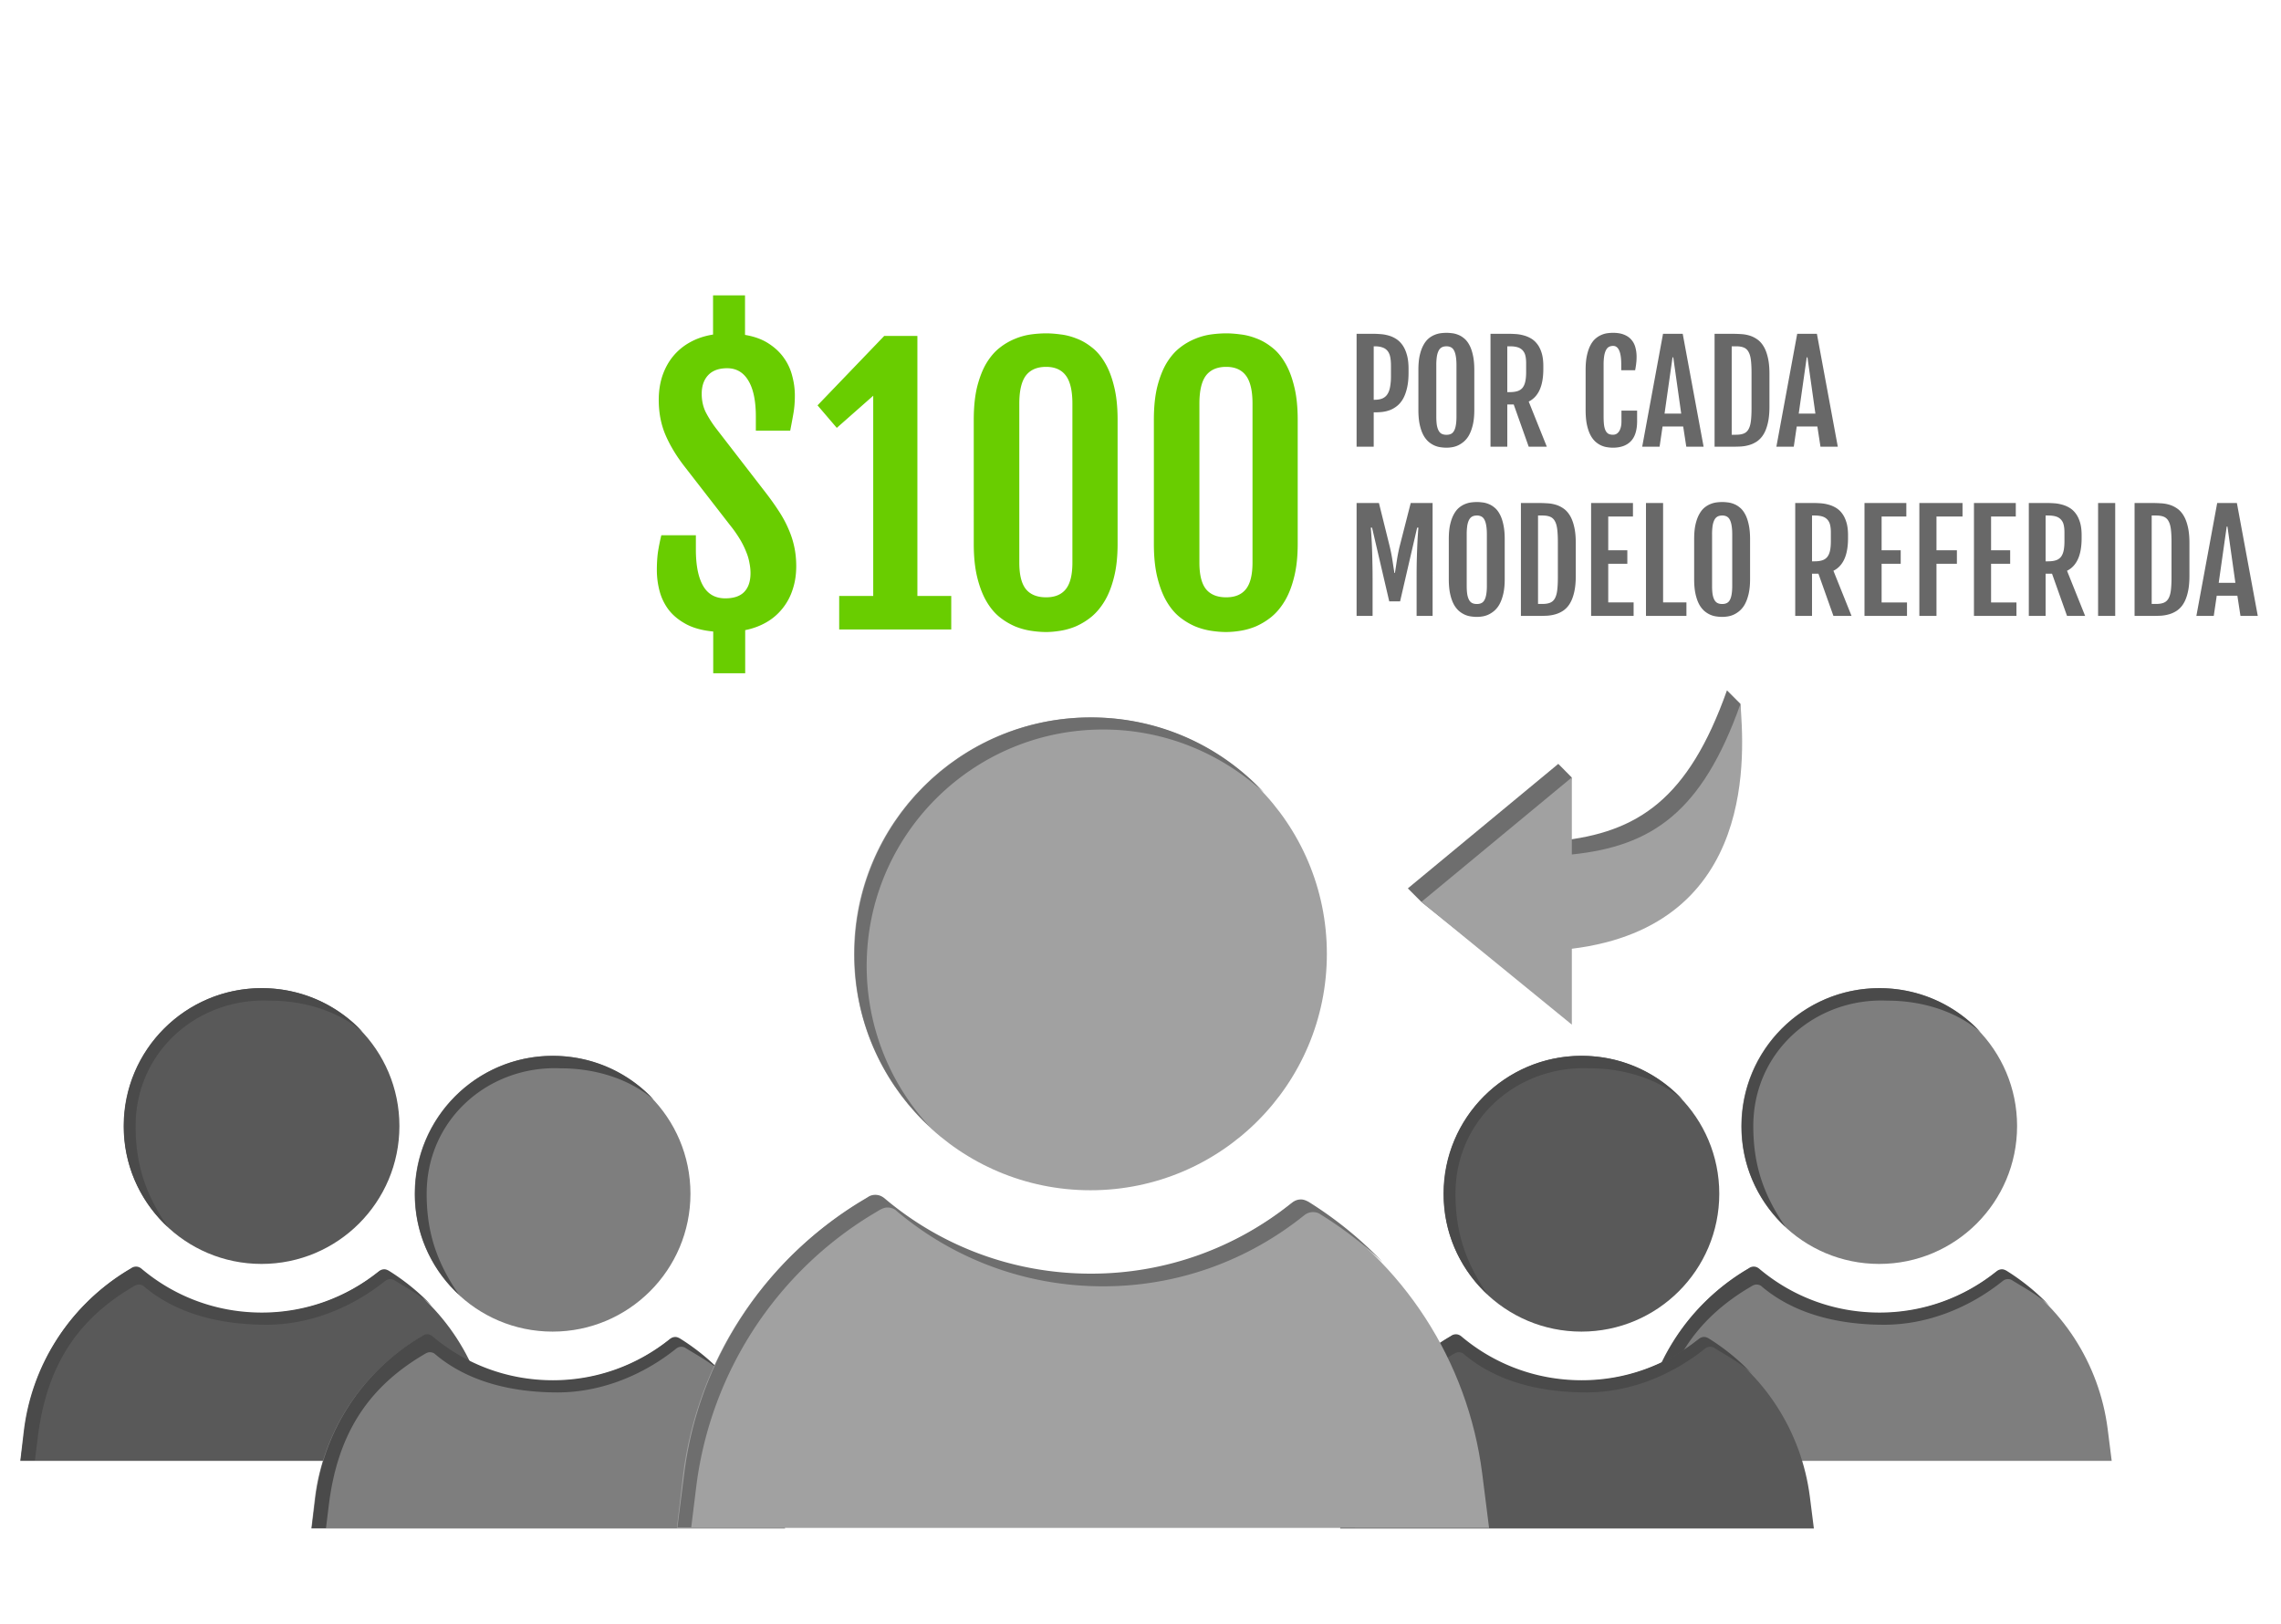 <svg xmlns="http://www.w3.org/2000/svg" width="337" height="240">
  <g clip-path="url(#a)">
    <path fill="#595959" d="M18.266 166.372c0-11.252 9.12-20.372 20.372-20.372 11.251 0 20.372 9.12 20.372 20.372 0 11.251-9.12 20.371-20.372 20.371s-20.372-9.12-20.372-20.371ZM3 215.839h69.987l-.595-4.709c-1.239-9.666-6.79-18.241-15.068-23.296-.198-.099-.396-.199-.644-.199-.297 0-.545.1-.793.298-4.758 3.816-10.756 6.096-17.299 6.096-6.79 0-12.986-2.428-17.794-6.493-.248-.198-.496-.297-.793-.297-.198 0-.446.049-.644.198l-.744.446c-8.277 5.106-13.829 13.631-15.068 23.296L3 215.839Z" />
    <path fill="#4A4A4A" d="M5.606 212.17c1.24-9.665 5.232-16.681 13.51-21.737l.743-.446c.198-.099.396-.198.644-.198.297 0 .595.099.793.297 4.808 4.065 11.288 5.642 18.079 5.642 6.542 0 12.738-2.63 17.496-6.447.248-.198.496-.297.794-.297.198 0 .446.05.644.198 1.933 1.19 3.873 2.22 5.508 3.757a32.613 32.613 0 0 0-6.394-5.205c-.198-.099-.396-.198-.644-.198-.297 0-.545.099-.793.298-4.758 3.816-10.756 6.096-17.299 6.096-6.79 0-12.986-2.429-17.794-6.493-.248-.198-.495-.297-.793-.297-.198 0-.446.049-.644.198l-.744.446c-8.277 5.105-13.829 13.631-15.068 23.296l-.595 4.709h2.11l.447-3.619ZM24.809 181.291c-3.392-4.902-4.773-9.394-4.773-14.919 0-11.051 9.209-18.991 19.8-18.53 5.352 0 10.332 1.685 13.77 4.651-3.717-4.015-9.02-6.493-14.919-6.493-11.251 0-20.371 9.12-20.371 20.372-.05 5.898 2.478 11.202 6.493 14.919Z" />
    <path fill="#7E7E7E" d="M257.266 166.372c0-11.252 9.12-20.372 20.372-20.372 11.251 0 20.371 9.12 20.371 20.372 0 11.251-9.12 20.371-20.371 20.371-11.252 0-20.372-9.12-20.372-20.371ZM242 215.839h69.987l-.595-4.709c-1.239-9.666-6.79-18.241-15.068-23.296-.198-.099-.396-.199-.644-.199-.298 0-.545.1-.793.298-4.759 3.816-10.756 6.096-17.299 6.096-6.79 0-12.986-2.428-17.794-6.493-.248-.198-.496-.297-.793-.297-.198 0-.446.049-.644.198l-.744.446c-8.277 5.106-13.829 13.631-15.068 23.296l-.545 4.66Z" />
    <path fill="#4A4A4A" d="M244.606 212.17c1.239-9.665 5.232-16.681 13.509-21.737l.744-.446c.198-.099.396-.198.644-.198.297 0 .595.099.793.297 4.808 4.065 11.288 5.642 18.079 5.642 6.542 0 12.738-2.63 17.497-6.447.247-.198.495-.297.793-.297.198 0 .446.05.644.198 1.933 1.19 3.873 2.22 5.508 3.757a32.572 32.572 0 0 0-6.394-5.205c-.198-.099-.396-.198-.644-.198-.297 0-.545.099-.793.298-4.758 3.816-10.756 6.096-17.299 6.096-6.79 0-12.986-2.429-17.794-6.493-.248-.198-.495-.297-.793-.297-.198 0-.446.049-.644.198l-.744.446c-8.277 5.105-13.829 13.631-15.068 23.296l-.595 4.709h2.111l.446-3.619ZM263.809 181.291c-3.392-4.902-4.773-9.394-4.773-14.919 0-11.051 9.209-18.991 19.799-18.53 5.353 0 10.333 1.685 13.772 4.651-3.718-4.015-9.021-6.493-14.92-6.493-11.251 0-20.371 9.12-20.371 20.372-.05 5.898 2.478 11.202 6.493 14.919Z" />
    <path fill="#595959" d="M213.266 176.372c0-11.252 9.12-20.372 20.372-20.372 11.251 0 20.371 9.12 20.371 20.372 0 11.251-9.12 20.371-20.371 20.371-11.252 0-20.372-9.12-20.372-20.371ZM198 225.839h69.987l-.595-4.709c-1.239-9.666-6.79-18.241-15.068-23.296-.198-.099-.396-.199-.644-.199-.298 0-.545.1-.793.298-4.759 3.816-10.756 6.096-17.299 6.096-6.79 0-12.986-2.428-17.794-6.493-.248-.198-.496-.297-.793-.297-.198 0-.446.049-.644.198l-.744.446c-8.277 5.106-13.829 13.631-15.068 23.296l-.545 4.66Z" />
    <path fill="#4A4A4A" d="M200.606 222.17c1.239-9.665 5.232-16.681 13.509-21.737l.744-.446c.198-.099.396-.198.644-.198.297 0 .595.099.793.297 4.808 4.065 11.288 5.642 18.079 5.642 6.542 0 12.738-2.63 17.497-6.447.247-.198.495-.297.793-.297.198 0 .446.05.644.198 1.933 1.19 3.873 2.22 5.508 3.757a32.572 32.572 0 0 0-6.394-5.205c-.198-.099-.396-.198-.644-.198-.297 0-.545.099-.793.298-4.758 3.816-10.756 6.096-17.299 6.096-6.79 0-12.986-2.429-17.794-6.493-.248-.198-.495-.297-.793-.297-.198 0-.446.049-.644.198l-.744.446c-8.277 5.105-13.829 13.631-15.068 23.296l-.595 4.709h2.111l.446-3.619ZM219.809 191.291c-3.392-4.902-4.773-9.394-4.773-14.919 0-11.051 9.209-18.991 19.799-18.53 5.353 0 10.333 1.685 13.772 4.651-3.718-4.015-9.021-6.493-14.92-6.493-11.251 0-20.371 9.12-20.371 20.372-.05 5.898 2.478 11.202 6.493 14.919Z" />
    <path fill="#7E7E7E" d="M61.266 176.372c0-11.252 9.12-20.372 20.372-20.372 11.251 0 20.371 9.12 20.371 20.372 0 11.251-9.12 20.371-20.371 20.371-11.252 0-20.372-9.12-20.372-20.371ZM46 225.839h69.987l-.595-4.709c-1.239-9.666-6.79-18.241-15.068-23.296-.198-.099-.396-.199-.644-.199-.298 0-.545.1-.793.298-4.758 3.816-10.756 6.096-17.299 6.096-6.79 0-12.986-2.428-17.794-6.493-.248-.198-.496-.297-.793-.297-.198 0-.446.049-.644.198l-.744.446c-8.277 5.106-13.829 13.631-15.068 23.296l-.545 4.66Z" />
    <path fill="#4A4A4A" d="M48.606 222.17c1.24-9.665 5.232-16.681 13.51-21.737l.743-.446c.198-.099.396-.198.644-.198.297 0 .595.099.793.297 4.808 4.065 11.288 5.642 18.079 5.642 6.542 0 12.738-2.63 17.496-6.447.248-.198.496-.297.794-.297.198 0 .446.05.644.198 1.933 1.19 3.873 2.22 5.508 3.757a32.572 32.572 0 0 0-6.394-5.205c-.198-.099-.396-.198-.644-.198-.297 0-.545.099-.793.298-4.758 3.816-10.756 6.096-17.299 6.096-6.79 0-12.986-2.429-17.794-6.493-.248-.198-.495-.297-.793-.297-.198 0-.446.049-.644.198l-.744.446c-8.277 5.105-13.829 13.631-15.068 23.296l-.594 4.709h2.11l.446-3.619ZM67.809 191.291c-3.391-4.902-4.773-9.394-4.773-14.919 0-11.051 9.209-18.991 19.8-18.53 5.352 0 10.332 1.685 13.77 4.651-3.717-4.015-9.02-6.493-14.919-6.493-11.251 0-20.371 9.12-20.371 20.372-.05 5.898 2.478 11.202 6.493 14.919Z" />
    <path fill="#A1A1A1" d="M126.176 140.929c0-19.292 15.637-34.929 34.929-34.929s34.929 15.637 34.929 34.929-15.637 34.929-34.929 34.929-34.929-15.637-34.929-34.929ZM100 225.745h120l-1.02-8.074c-2.124-16.572-11.643-31.274-25.836-39.943-.339-.17-.679-.34-1.104-.34-.51 0-.935.17-1.36.51-8.159 6.544-18.442 10.453-29.66 10.453-11.643 0-22.266-4.164-30.51-11.133-.425-.34-.85-.51-1.36-.51-.34 0-.765.085-1.105.34l-1.274.765c-14.193 8.754-23.712 23.371-25.836 39.943l-.935 7.989Z" />
    <path fill="#6E6E6E" d="M137.394 166.51a34.896 34.896 0 0 1-9.349-23.796c0-19.292 15.638-34.929 34.929-34.929 9.179 0 17.507 3.569 23.796 9.348-6.374-6.884-15.467-11.133-25.58-11.133-19.292 0-34.929 15.637-34.929 34.929-.085 10.113 4.249 19.207 11.133 25.581ZM102.889 219.456c2.125-16.572 11.643-31.275 25.836-39.943l1.275-.765c.34-.17.68-.34 1.104-.34.51 0 1.02.17 1.36.51 8.244 6.969 18.867 11.133 30.51 11.133 11.218 0 21.502-3.909 29.66-10.453.425-.34.85-.51 1.36-.51.34 0 .765.085 1.105.34 3.314 2.039 6.374 4.419 9.178 7.054-3.229-3.4-6.884-6.374-10.963-8.924-.34-.17-.68-.34-1.105-.34-.51 0-.935.17-1.359.51-8.159 6.544-18.442 10.453-29.661 10.453-11.643 0-22.266-4.164-30.509-11.133-.425-.34-.85-.51-1.36-.51-.34 0-.765.085-1.105.34l-1.275.765c-14.192 8.753-23.711 23.371-25.835 39.943l-1.02 8.074h2.039l.765-6.204Z" />
    <path fill="#69CD00" d="M97.045 84.215c0-.931.05-1.786.152-2.565.119-.795.288-1.65.508-2.564h5.104v2.082c0 2.353.355 4.147 1.066 5.383.711 1.236 1.803 1.853 3.275 1.853 1.253 0 2.184-.313 2.793-.94.627-.642.94-1.573.94-2.792 0-.474-.051-.965-.153-1.473a7.443 7.443 0 0 0-.482-1.65 12.46 12.46 0 0 0-.914-1.854 18.57 18.57 0 0 0-1.498-2.132l-6.678-8.608c-1.202-1.54-2.141-3.09-2.818-4.646-.677-1.575-1.016-3.318-1.016-5.23 0-1.27.178-2.447.533-3.53.373-1.1.898-2.065 1.575-2.895a8.581 8.581 0 0 1 2.513-2.082c.999-.558 2.133-.94 3.403-1.142v-5.79h4.722v5.84c1.388.237 2.548.66 3.479 1.27.948.61 1.709 1.329 2.285 2.158a7.778 7.778 0 0 1 1.219 2.666c.254.948.381 1.904.381 2.87 0 .93-.068 1.794-.204 2.59-.135.778-.296 1.641-.482 2.589h-5.078v-2.082c0-2.302-.364-4.063-1.092-5.281-.728-1.236-1.777-1.854-3.148-1.854-1.236 0-2.175.347-2.819 1.041-.626.677-.939 1.591-.939 2.742 0 .982.195 1.88.584 2.692a16.53 16.53 0 0 0 1.574 2.463l7.49 9.699a40.53 40.53 0 0 1 1.854 2.64c.541.847.99 1.693 1.346 2.54.372.846.651 1.718.837 2.615.187.88.28 1.82.28 2.818 0 1.253-.178 2.404-.533 3.453a8.534 8.534 0 0 1-1.499 2.793 8.298 8.298 0 0 1-2.361 2.032c-.931.541-1.98.93-3.148 1.168v6.373h-4.723v-6.17c-1.608-.153-2.945-.517-4.012-1.092-1.066-.576-1.92-1.278-2.564-2.107a7.946 7.946 0 0 1-1.346-2.768 12.066 12.066 0 0 1-.406-3.123Zm26.939 3.834h5.028v-29.58l-5.383 4.748-2.844-3.326 9.852-10.258h4.9l-.025.05.025-.025v38.39h5.002V93h-16.555v-4.951Zm19.881-26.026c0-1.895.17-3.529.508-4.9.356-1.388.813-2.547 1.371-3.478.576-.948 1.236-1.71 1.981-2.286a9.252 9.252 0 0 1 2.285-1.32 9.595 9.595 0 0 1 2.361-.635 17.362 17.362 0 0 1 2.184-.152c.626 0 1.32.05 2.082.152.778.085 1.557.28 2.336.584.795.288 1.557.72 2.285 1.295.745.559 1.396 1.312 1.955 2.26.575.948 1.032 2.116 1.371 3.504.355 1.388.533 3.047.533 4.976v18.333c0 1.895-.178 3.537-.533 4.925-.339 1.371-.796 2.54-1.371 3.504-.576.965-1.236 1.752-1.981 2.362a10.216 10.216 0 0 1-2.285 1.396 10.07 10.07 0 0 1-2.336.66c-.761.119-1.447.178-2.056.178-.677 0-1.414-.06-2.209-.178a10.478 10.478 0 0 1-2.387-.66 10.017 10.017 0 0 1-2.311-1.397c-.727-.592-1.371-1.37-1.929-2.335-.559-.965-1.007-2.142-1.346-3.53-.338-1.388-.508-3.03-.508-4.925V62.023Zm6.729 21.1c0 1.794.321 3.098.965 3.91.66.813 1.658 1.219 2.996 1.219 1.303 0 2.276-.406 2.92-1.219.643-.812.964-2.116.964-3.91V59.637c0-1.896-.321-3.276-.964-4.139-.644-.863-1.617-1.295-2.92-1.295-1.338 0-2.336.432-2.996 1.295-.644.863-.965 2.243-.965 4.139v23.486Zm19.881-21.1c0-1.895.169-3.529.507-4.9.356-1.388.813-2.547 1.372-3.478.575-.948 1.235-1.71 1.98-2.286a9.27 9.27 0 0 1 2.285-1.32 9.619 9.619 0 0 1 2.361-.635 17.362 17.362 0 0 1 2.184-.152c.626 0 1.32.05 2.082.152.779.085 1.557.28 2.336.584.796.288 1.557.72 2.285 1.295.745.559 1.397 1.312 1.955 2.26.576.948 1.033 2.116 1.371 3.504.356 1.388.534 3.047.534 4.976v18.333c0 1.895-.178 3.537-.534 4.925-.338 1.371-.795 2.54-1.371 3.504-.575.965-1.235 1.752-1.98 2.362a10.261 10.261 0 0 1-2.285 1.396c-.779.322-1.558.542-2.336.66a13.52 13.52 0 0 1-2.057.178c-.677 0-1.413-.06-2.209-.178a10.492 10.492 0 0 1-2.387-.66 10.032 10.032 0 0 1-2.31-1.397c-.728-.592-1.371-1.37-1.93-2.335-.558-.965-1.007-2.142-1.346-3.53-.338-1.388-.507-3.03-.507-4.925V62.023Zm6.728 21.1c0 1.794.322 3.098.965 3.91.66.813 1.659 1.219 2.996 1.219 1.303 0 2.277-.406 2.92-1.219.643-.812.965-2.116.965-3.91V59.637c0-1.896-.322-3.276-.965-4.139-.643-.863-1.617-1.295-2.92-1.295-1.337 0-2.336.432-2.996 1.295-.643.863-.965 2.243-.965 4.139v23.486Z" />
    <path fill="#686868" d="M200.426 49.32h2.529c.319 0 .667.017 1.045.05.384.025.765.094 1.143.204.384.104.752.267 1.103.489.358.22.674.524.947.908.274.377.492.853.655 1.426.169.572.254 1.269.254 2.09v.585c0 .892-.079 1.657-.235 2.295-.15.632-.351 1.166-.605 1.602-.254.43-.55.774-.889 1.035-.332.26-.68.459-1.045.596-.358.13-.723.218-1.094.263a9.736 9.736 0 0 1-1.035.059h-.244V66h-2.529V49.32Zm2.656 9.746c.456 0 .84-.065 1.152-.195.313-.137.56-.345.743-.625.188-.286.322-.65.4-1.094a8.8 8.8 0 0 0 .127-1.611v-1.504c0-.495-.036-.921-.108-1.28-.071-.364-.201-.663-.39-.898a1.583 1.583 0 0 0-.742-.517c-.313-.117-.707-.176-1.182-.176h-.127v7.9h.127Zm10.625 7.08c-.267 0-.557-.022-.869-.068a3.252 3.252 0 0 1-.928-.264 3.643 3.643 0 0 1-.889-.576 3.712 3.712 0 0 1-.751-.996c-.215-.41-.388-.915-.518-1.514-.13-.605-.195-1.324-.195-2.158v-5.908c0-.84.065-1.556.195-2.148.137-.6.316-1.1.537-1.504.221-.41.472-.736.752-.977a3.31 3.31 0 0 1 .889-.547c.312-.13.621-.214.927-.254.306-.039.59-.058.85-.058.247 0 .521.02.82.058.306.033.609.111.909.235.306.117.602.296.888.537.287.234.541.556.762.967.221.403.397.908.527 1.513.137.6.205 1.325.205 2.178v5.908c0 .827-.068 1.54-.205 2.139-.136.592-.315 1.097-.537 1.514a3.49 3.49 0 0 1-.771.996 3.895 3.895 0 0 1-.889.586 3.381 3.381 0 0 1-.898.273c-.3.046-.57.069-.811.069Zm0-1.904c.247 0 .462-.042.645-.127.188-.084.341-.23.459-.44.123-.208.214-.481.273-.82.065-.345.098-.777.098-1.298v-7.588c0-.534-.033-.98-.098-1.338-.059-.358-.15-.645-.273-.86a1.04 1.04 0 0 0-.459-.468 1.431 1.431 0 0 0-.645-.137c-.254 0-.475.046-.664.137a1.085 1.085 0 0 0-.469.469c-.123.214-.218.5-.283.859a8.445 8.445 0 0 0-.088 1.338v7.588c0 .52.029.953.088 1.298.065.339.16.612.283.82.124.21.28.356.469.44.189.085.41.127.664.127Zm6.504-14.922h2.744c.313 0 .654.013 1.025.04.378.025.752.09 1.124.195.377.097.738.247 1.084.449.351.202.66.478.927.83.274.351.492.794.655 1.328.162.528.244 1.169.244 1.924v.42c0 1.27-.183 2.304-.547 3.105-.365.795-.902 1.367-1.612 1.72L228.531 66h-2.676l-2.216-6.24h-.948V66h-2.48V49.32Zm2.861 8.614c.443 0 .817-.05 1.123-.147.306-.097.554-.26.743-.488.188-.234.325-.54.41-.918.084-.384.127-.856.127-1.416v-1.319c0-.43-.039-.8-.118-1.113a1.71 1.71 0 0 0-.4-.771 1.627 1.627 0 0 0-.732-.45c-.306-.097-.69-.146-1.153-.146h-.381v6.768h.381Zm15.244 8.213c-.26 0-.543-.023-.849-.069a3.249 3.249 0 0 1-.908-.264c-.3-.136-.59-.328-.87-.576a3.673 3.673 0 0 1-.732-.996c-.208-.41-.378-.915-.508-1.514-.123-.605-.185-1.324-.185-2.158v-5.908c0-.84.065-1.556.195-2.148.13-.6.303-1.1.518-1.504.214-.41.462-.736.742-.977.28-.24.569-.423.869-.547a3.33 3.33 0 0 1 .889-.254c.299-.039.576-.058.83-.058.664 0 1.217.094 1.66.283.449.182.807.436 1.074.762.273.319.466.693.576 1.123.117.43.176.885.176 1.367 0 .358-.02.69-.059.996-.032.3-.084.632-.156.996h-2.051v-.85c0-.917-.101-1.604-.302-2.06-.202-.456-.498-.684-.889-.684-.234 0-.44.046-.615.137-.176.091-.323.248-.44.469-.117.215-.208.501-.273.86a8.445 8.445 0 0 0-.088 1.337v7.617c0 .521.023.954.068 1.3.052.344.134.62.244.83.111.208.254.357.43.449.182.084.4.126.654.126.163 0 .319-.035.469-.107.15-.078.28-.195.391-.352.117-.162.208-.364.273-.605.072-.247.108-.537.108-.87v-1.63h2.314v1.543c0 1.341-.306 2.33-.918 2.969-.612.638-1.491.96-2.637.966Zm7.383-16.827h2.91L251.695 66h-2.558l-.459-2.988h-3.047l-.44 2.988h-2.568l3.076-16.68Zm2.686 11.787-1.172-8.31h-.108l-1.181 8.31h2.461Zm4.931-11.787h2.627c.397 0 .808.013 1.231.04.43.019.846.087 1.25.205.41.117.794.299 1.152.546.365.241.684.583.957 1.026.274.436.488.99.645 1.66.162.664.244 1.478.244 2.441v4.844c0 .964-.082 1.78-.244 2.451-.157.67-.371 1.224-.645 1.66a3.376 3.376 0 0 1-.957 1.026c-.358.24-.742.42-1.152.537a5.71 5.71 0 0 1-1.25.215c-.423.02-.834.029-1.231.029h-2.627V49.32Zm3.174 14.912c.456 0 .83-.058 1.123-.175.3-.117.534-.323.703-.616.176-.3.297-.703.362-1.21.065-.515.097-1.163.097-1.944v-5.176c0-.78-.032-1.425-.097-1.933-.065-.515-.186-.918-.362-1.211a1.362 1.362 0 0 0-.703-.625c-.293-.117-.667-.176-1.123-.176h-.644v13.066h.644Zm9.033-14.912h2.911L271.52 66h-2.559l-.459-2.988h-3.047L265.016 66h-2.569l3.076-16.68Zm2.686 11.787-1.172-8.31h-.107l-1.182 8.31h2.461ZM200.426 74.32h3.301l1.601 6.455c.169.716.303 1.4.401 2.051.097.645.192 1.253.283 1.826h.078c.091-.573.185-1.181.283-1.826.098-.65.231-1.334.4-2.05l1.651-6.456h3.232V91h-2.363v-5.518c0-.846.006-1.66.019-2.441.02-.781.043-1.497.069-2.148a67.5 67.5 0 0 1 .176-2.93h-.186l-2.519 10.889h-1.602l-2.539-10.89h-.186a67.5 67.5 0 0 1 .176 2.93c.026.652.046 1.368.059 2.149.019.781.029 1.595.029 2.441V91h-2.363V74.32Zm17.773 16.827c-.267 0-.556-.023-.869-.069a3.261 3.261 0 0 1-.928-.264 3.62 3.62 0 0 1-.888-.576 3.693 3.693 0 0 1-.752-.996c-.215-.41-.388-.915-.518-1.514-.13-.605-.195-1.324-.195-2.158v-5.908c0-.84.065-1.556.195-2.148.137-.6.316-1.1.537-1.504.222-.41.472-.736.752-.977.287-.24.583-.423.889-.547a3.59 3.59 0 0 1 .928-.254c.306-.039.589-.058.849-.058.248 0 .521.02.821.058.306.033.608.111.908.235.306.117.602.296.888.537.287.234.541.556.762.967.221.403.397.908.527 1.513.137.6.206 1.325.206 2.178v5.908c0 .827-.069 1.54-.206 2.139-.136.592-.315 1.097-.537 1.514a3.49 3.49 0 0 1-.771.996 3.895 3.895 0 0 1-.889.586 3.381 3.381 0 0 1-.898.273c-.3.046-.57.069-.811.069Zm0-1.905c.248 0 .462-.042.645-.127a.992.992 0 0 0 .459-.44c.123-.208.215-.481.273-.82.065-.345.098-.778.098-1.298v-7.588c0-.534-.033-.98-.098-1.338-.058-.358-.15-.645-.273-.86a1.031 1.031 0 0 0-.459-.468 1.428 1.428 0 0 0-.645-.137c-.254 0-.475.046-.664.137a1.085 1.085 0 0 0-.469.469c-.123.214-.218.5-.283.859a8.566 8.566 0 0 0-.088 1.338v7.588c0 .52.03.953.088 1.299.065.338.16.611.283.82.124.208.28.355.469.44.189.084.41.126.664.126Zm6.504-14.922h2.627c.397 0 .807.013 1.231.04.429.019.846.087 1.25.204.41.118.794.3 1.152.547.364.241.683.583.957 1.026.273.436.488.99.644 1.66.163.664.245 1.478.245 2.441v4.844c0 .964-.082 1.78-.245 2.451-.156.67-.371 1.224-.644 1.66a3.4 3.4 0 0 1-.957 1.026c-.358.24-.742.42-1.152.537a5.72 5.72 0 0 1-1.25.215c-.424.02-.834.029-1.231.029h-2.627V74.32Zm3.174 14.912c.456 0 .83-.058 1.123-.175.299-.118.534-.323.703-.616.176-.3.296-.703.361-1.21.066-.515.098-1.163.098-1.944v-5.176c0-.78-.032-1.425-.098-1.933-.065-.515-.185-.918-.361-1.211a1.366 1.366 0 0 0-.703-.625c-.293-.117-.667-.176-1.123-.176h-.645v13.066h.645Zm7.197-14.912h6.182v1.993h-3.652v4.99h2.822v1.992h-2.822v5.713h3.75V91h-6.28V74.32Zm8.106 0h2.529v14.688h3.447V91h-5.976V74.32Zm11.269 16.827c-.267 0-.556-.023-.869-.069a3.261 3.261 0 0 1-.928-.264 3.62 3.62 0 0 1-.888-.576 3.693 3.693 0 0 1-.752-.996c-.215-.41-.388-.915-.518-1.514-.13-.605-.195-1.324-.195-2.158v-5.908c0-.84.065-1.556.195-2.148.137-.6.316-1.1.537-1.504.222-.41.472-.736.752-.977.287-.24.583-.423.889-.547a3.59 3.59 0 0 1 .928-.254c.306-.039.589-.058.849-.058.248 0 .521.02.821.058.306.033.608.111.908.235.306.117.602.296.888.537.287.234.541.556.762.967.221.403.397.908.527 1.513.137.6.206 1.325.206 2.178v5.908c0 .827-.069 1.54-.206 2.139-.136.592-.315 1.097-.537 1.514a3.49 3.49 0 0 1-.771.996 3.895 3.895 0 0 1-.889.586 3.381 3.381 0 0 1-.898.273c-.3.046-.57.069-.811.069Zm0-1.905c.248 0 .462-.042.645-.127a.992.992 0 0 0 .459-.44c.123-.208.215-.481.273-.82.065-.345.098-.778.098-1.298v-7.588c0-.534-.033-.98-.098-1.338-.058-.358-.15-.645-.273-.86a1.031 1.031 0 0 0-.459-.468 1.428 1.428 0 0 0-.645-.137c-.254 0-.475.046-.664.137a1.085 1.085 0 0 0-.469.469c-.123.214-.218.5-.283.859a8.566 8.566 0 0 0-.088 1.338v7.588c0 .52.03.953.088 1.299.065.338.16.611.283.82.124.208.28.355.469.44.189.084.41.126.664.126ZM265.23 74.32h2.745c.312 0 .654.013 1.025.04a5.55 5.55 0 0 1 1.123.195c.378.097.739.247 1.084.449a3.1 3.1 0 0 1 .928.83c.273.352.491.794.654 1.328.163.527.244 1.169.244 1.924v.42c0 1.27-.182 2.305-.547 3.105-.364.795-.901 1.367-1.611 1.72L273.551 91h-2.676l-2.217-6.24h-.947V91h-2.481V74.32Zm2.862 8.614c.443 0 .817-.05 1.123-.147a1.55 1.55 0 0 0 .742-.488c.189-.235.326-.54.41-.918.085-.384.127-.856.127-1.416v-1.319c0-.43-.039-.8-.117-1.113a1.72 1.72 0 0 0-.4-.771 1.636 1.636 0 0 0-.733-.45c-.306-.097-.69-.146-1.152-.146h-.381v6.768h.381Zm7.373-8.614h6.181v1.993h-3.652v4.99h2.822v1.992h-2.822v5.713h3.75V91h-6.279V74.32Zm8.105 0h6.377v1.993H286.1v4.99h3.017v1.992H286.1V91h-2.53V74.32Zm8.067 0h6.181v1.993h-3.652v4.99h2.822v1.992h-2.822v5.713h3.75V91h-6.279V74.32Zm8.105 0h2.744c.313 0 .655.013 1.026.04.377.025.752.09 1.123.195a4.25 4.25 0 0 1 1.084.449c.351.202.661.478.927.83.274.352.492.794.655 1.328.163.527.244 1.169.244 1.924v.42c0 1.27-.182 2.305-.547 3.105-.365.795-.902 1.367-1.611 1.72L308.062 91h-2.675l-2.217-6.24h-.947V91h-2.481V74.32Zm2.862 8.614c.442 0 .817-.05 1.123-.147a1.55 1.55 0 0 0 .742-.488c.189-.235.325-.54.41-.918.085-.384.127-.856.127-1.416v-1.319c0-.43-.039-.8-.117-1.113a1.71 1.71 0 0 0-.401-.771 1.627 1.627 0 0 0-.732-.45c-.306-.097-.69-.146-1.152-.146h-.381v6.768h.381Zm7.373-8.614h2.529V91h-2.529V74.32Zm5.39 0h2.627c.397 0 .807.013 1.231.04.429.019.846.087 1.25.204.41.118.794.3 1.152.547.365.241.684.583.957 1.026.273.436.488.99.645 1.66.162.664.244 1.478.244 2.441v4.844c0 .964-.082 1.78-.244 2.451-.157.67-.372 1.224-.645 1.66a3.376 3.376 0 0 1-.957 1.026c-.358.24-.742.42-1.152.537a5.72 5.72 0 0 1-1.25.215c-.424.02-.834.029-1.231.029h-2.627V74.32Zm3.174 14.912c.456 0 .83-.058 1.123-.175.3-.118.534-.323.703-.616.176-.3.296-.703.362-1.21.065-.515.097-1.163.097-1.944v-5.176c0-.78-.032-1.425-.097-1.933-.066-.515-.186-.918-.362-1.211a1.362 1.362 0 0 0-.703-.625c-.293-.117-.667-.176-1.123-.176h-.645v13.066h.645Zm9.033-14.912h2.91L333.57 91h-2.558l-.459-2.988h-3.047l-.44 2.988h-2.568l3.076-16.68Zm2.686 11.787-1.172-8.31h-.108l-1.181 8.31h2.461Z" />
    <path fill="#6E6E6E" d="M230.227 149.387v-11.211c22.402-2.755 26.916-24.032 26.917-34.175L255.145 102c-5.696 16.047-13.111 21.022-24.918 22.248l1.991-9.375-1.991-2.012L208 131.256l1.999 2.003 20.228 16.128Z" />
    <path fill="#A1A1A1" d="M232.226 140.176c27.783-3.416 25.352-29.607 24.918-36.176-5.696 16.047-13.11 21.022-24.918 22.248v-11.387l-22.227 18.395 22.227 18.131v-11.211Z" />
  </g>
  <defs>
    <clipPath id="a">
      <path fill="#fff" d="M0 0h337v240H0z" />
    </clipPath>
  </defs>
</svg>
